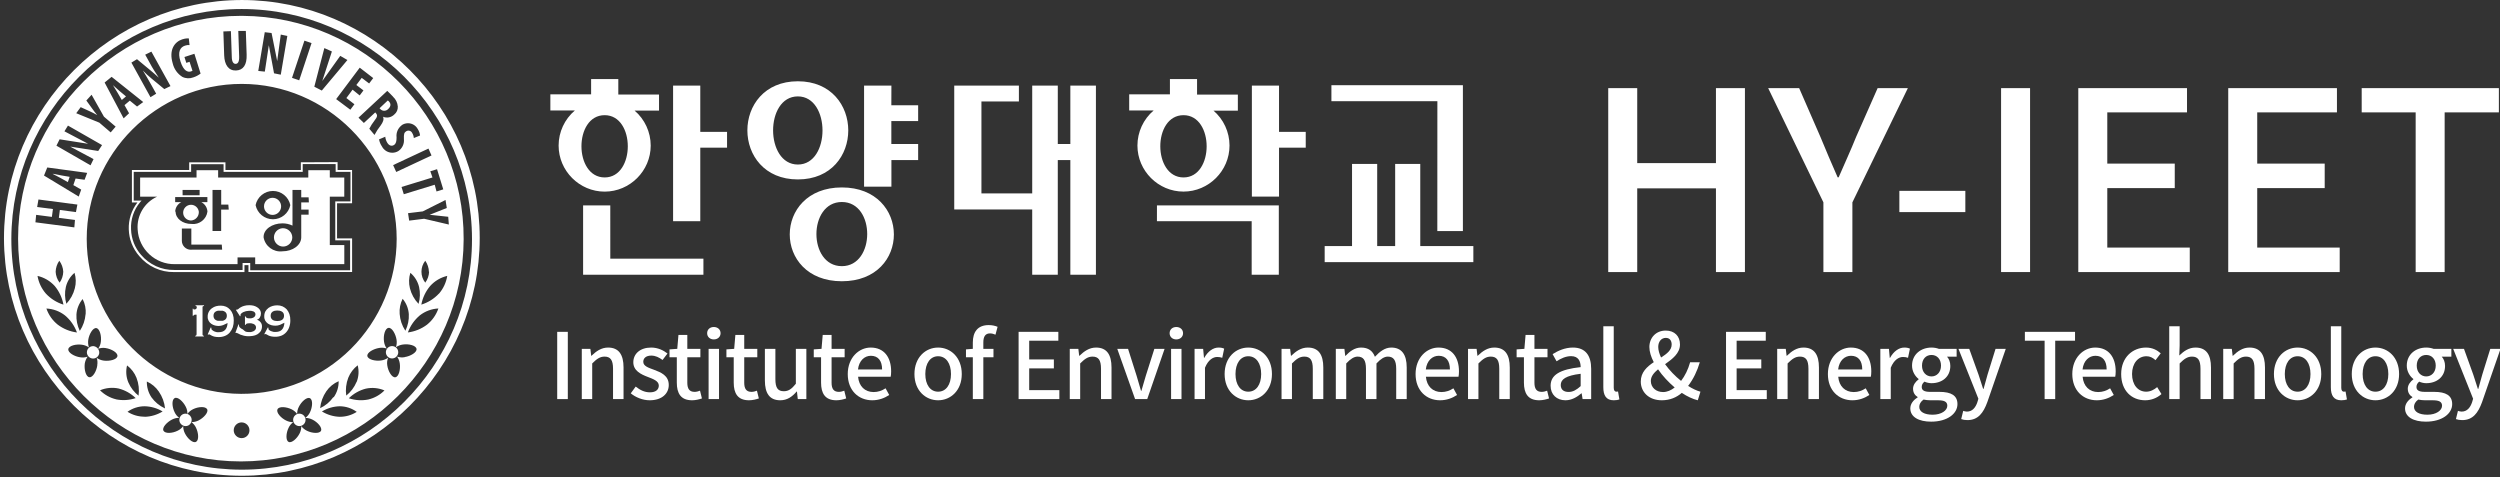 <?xml version="1.0" encoding="UTF-8" standalone="no"?>
<!DOCTYPE svg PUBLIC "-//W3C//DTD SVG 1.1//EN" "http://www.w3.org/Graphics/SVG/1.1/DTD/svg11.dtd">
<svg width="100%" height="100%" viewBox="0 0 220 42" version="1.1" xmlns="http://www.w3.org/2000/svg" xmlns:xlink="http://www.w3.org/1999/xlink" xml:space="preserve" xmlns:serif="http://www.serif.com/" style="fill-rule:evenodd;clip-rule:evenodd;">
    <rect x="0" y="0" width="220" height="42" fill="#333333" stroke="none"/>
    <g transform="matrix(1,0,0,1,-0.34,-1.7)">
        <g transform="matrix(0.67,0,0,0.67,12.388,14.163)">
            <rect x="55.204" y="24.984" width="1.392" height="8.832" style="fill:white;fill-rule:nonzero;"/>
            <path d="M58.432,33.816L59.8,33.816L59.8,29.136C60.388,28.548 60.808,28.236 61.42,28.236C62.2,28.236 62.536,28.692 62.536,29.832L62.536,33.816L63.916,33.816L63.916,29.664C63.916,27.984 63.292,27.048 61.888,27.048C60.988,27.048 60.316,27.54 59.704,28.128L59.668,28.128L59.56,27.216L58.432,27.216L58.432,33.816Z" style="fill:white;fill-rule:nonzero;"/>
            <path d="M67.348,33.972C68.98,33.972 69.856,33.072 69.856,31.968C69.856,30.72 68.836,30.312 67.912,29.964C67.192,29.7 66.508,29.484 66.508,28.92C66.508,28.464 66.844,28.104 67.564,28.104C68.116,28.104 68.584,28.344 69.04,28.68L69.688,27.828C69.148,27.408 68.428,27.048 67.54,27.048C66.088,27.048 65.2,27.876 65.2,28.98C65.2,30.096 66.208,30.564 67.084,30.9C67.804,31.176 68.548,31.44 68.548,32.04C68.548,32.544 68.176,32.928 67.384,32.928C66.676,32.928 66.1,32.64 65.512,32.172L64.864,33.06C65.5,33.588 66.436,33.972 67.348,33.972Z" style="fill:white;fill-rule:nonzero;"/>
            <path d="M72.916,33.972C73.396,33.972 73.84,33.852 74.212,33.732L73.96,32.712C73.768,32.796 73.48,32.868 73.252,32.868C72.568,32.868 72.292,32.46 72.292,31.668L72.292,28.32L74.008,28.32L74.008,27.216L72.292,27.216L72.292,25.392L71.128,25.392L70.972,27.216L69.952,27.288L69.952,28.32L70.912,28.32L70.912,31.656C70.912,33.048 71.428,33.972 72.916,33.972Z" style="fill:white;fill-rule:nonzero;"/>
            <path d="M75.088,33.816L76.456,33.816L76.456,27.216L75.088,27.216L75.088,33.816ZM75.772,25.98C76.276,25.98 76.66,25.644 76.66,25.164C76.66,24.672 76.276,24.348 75.772,24.348C75.268,24.348 74.896,24.672 74.896,25.164C74.896,25.644 75.268,25.98 75.772,25.98Z" style="fill:white;fill-rule:nonzero;"/>
            <path d="M80.392,33.972C80.872,33.972 81.316,33.852 81.688,33.732L81.436,32.712C81.244,32.796 80.956,32.868 80.728,32.868C80.044,32.868 79.768,32.46 79.768,31.668L79.768,28.32L81.484,28.32L81.484,27.216L79.768,27.216L79.768,25.392L78.604,25.392L78.448,27.216L77.428,27.288L77.428,28.32L78.388,28.32L78.388,31.656C78.388,33.048 78.904,33.972 80.392,33.972Z" style="fill:white;fill-rule:nonzero;"/>
            <path d="M84.496,33.972C85.408,33.972 86.056,33.516 86.656,32.82L86.692,32.82L86.8,33.816L87.928,33.816L87.928,27.216L86.548,27.216L86.548,31.8C85.996,32.496 85.576,32.784 84.964,32.784C84.184,32.784 83.86,32.34 83.86,31.2L83.86,27.216L82.48,27.216L82.48,31.368C82.48,33.048 83.092,33.972 84.496,33.972Z" style="fill:white;fill-rule:nonzero;"/>
            <path d="M91.864,33.972C92.344,33.972 92.788,33.852 93.16,33.732L92.908,32.712C92.716,32.796 92.428,32.868 92.2,32.868C91.516,32.868 91.24,32.46 91.24,31.668L91.24,28.32L92.956,28.32L92.956,27.216L91.24,27.216L91.24,25.392L90.076,25.392L89.92,27.216L88.9,27.288L88.9,28.32L89.86,28.32L89.86,31.656C89.86,33.048 90.376,33.972 91.864,33.972Z" style="fill:white;fill-rule:nonzero;"/>
            <path d="M96.58,33.972C97.444,33.972 98.2,33.684 98.812,33.276L98.332,32.4C97.852,32.712 97.348,32.892 96.76,32.892C95.62,32.892 94.828,32.136 94.72,30.876L99.004,30.876C99.04,30.72 99.064,30.444 99.064,30.18C99.064,28.308 98.128,27.048 96.376,27.048C94.828,27.048 93.364,28.38 93.364,30.528C93.364,32.7 94.792,33.972 96.58,33.972ZM94.708,29.928C94.84,28.764 95.572,28.128 96.4,28.128C97.36,28.128 97.876,28.788 97.876,29.928L94.708,29.928Z" style="fill:white;fill-rule:nonzero;"/>
            <path d="M105.232,33.972C106.864,33.972 108.34,32.712 108.34,30.528C108.34,28.32 106.864,27.048 105.232,27.048C103.6,27.048 102.124,28.32 102.124,30.528C102.124,32.712 103.6,33.972 105.232,33.972ZM105.232,32.844C104.2,32.844 103.552,31.92 103.552,30.528C103.552,29.124 104.2,28.188 105.232,28.188C106.276,28.188 106.924,29.124 106.924,30.528C106.924,31.92 106.276,32.844 105.232,32.844Z" style="fill:white;fill-rule:nonzero;"/>
            <path d="M113.044,24.324C112.744,24.192 112.324,24.096 111.88,24.096C110.404,24.096 109.792,25.032 109.792,26.388L109.792,27.216L108.892,27.288L108.892,28.32L109.792,28.32L109.792,33.816L111.172,33.816L111.172,28.32L112.504,28.32L112.504,27.216L111.172,27.216L111.172,26.376C111.172,25.572 111.46,25.188 112.048,25.188C112.276,25.188 112.528,25.248 112.768,25.356L113.044,24.324Z" style="fill:white;fill-rule:nonzero;"/>
            <path d="M115.804,33.816L121.156,33.816L121.156,32.64L117.196,32.64L117.196,29.784L120.436,29.784L120.436,28.608L117.196,28.608L117.196,26.148L121.024,26.148L121.024,24.984L115.804,24.984L115.804,33.816Z" style="fill:white;fill-rule:nonzero;"/>
            <path d="M122.524,33.816L123.892,33.816L123.892,29.136C124.48,28.548 124.9,28.236 125.512,28.236C126.292,28.236 126.628,28.692 126.628,29.832L126.628,33.816L128.008,33.816L128.008,29.664C128.008,27.984 127.384,27.048 125.98,27.048C125.08,27.048 124.408,27.54 123.796,28.128L123.76,28.128L123.652,27.216L122.524,27.216L122.524,33.816Z" style="fill:white;fill-rule:nonzero;"/>
            <path d="M131.104,33.816L132.7,33.816L134.98,27.216L133.636,27.216L132.508,30.768C132.328,31.416 132.124,32.088 131.932,32.736L131.884,32.736C131.692,32.088 131.488,31.416 131.308,30.768L130.18,27.216L128.764,27.216L131.104,33.816Z" style="fill:white;fill-rule:nonzero;"/>
            <path d="M135.832,33.816L137.2,33.816L137.2,27.216L135.832,27.216L135.832,33.816ZM136.516,25.98C137.02,25.98 137.404,25.644 137.404,25.164C137.404,24.672 137.02,24.348 136.516,24.348C136.012,24.348 135.64,24.672 135.64,25.164C135.64,25.644 136.012,25.98 136.516,25.98Z" style="fill:white;fill-rule:nonzero;"/>
            <path d="M138.916,33.816L140.284,33.816L140.284,29.7C140.704,28.656 141.352,28.284 141.892,28.284C142.156,28.284 142.324,28.32 142.552,28.392L142.804,27.192C142.6,27.096 142.384,27.048 142.06,27.048C141.352,27.048 140.656,27.552 140.188,28.404L140.152,28.404L140.044,27.216L138.916,27.216L138.916,33.816Z" style="fill:white;fill-rule:nonzero;"/>
            <path d="M145.972,33.972C147.604,33.972 149.08,32.712 149.08,30.528C149.08,28.32 147.604,27.048 145.972,27.048C144.34,27.048 142.864,28.32 142.864,30.528C142.864,32.712 144.34,33.972 145.972,33.972ZM145.972,32.844C144.94,32.844 144.292,31.92 144.292,30.528C144.292,29.124 144.94,28.188 145.972,28.188C147.016,28.188 147.664,29.124 147.664,30.528C147.664,31.92 147.016,32.844 145.972,32.844Z" style="fill:white;fill-rule:nonzero;"/>
            <path d="M150.34,33.816L151.708,33.816L151.708,29.136C152.296,28.548 152.716,28.236 153.328,28.236C154.108,28.236 154.444,28.692 154.444,29.832L154.444,33.816L155.824,33.816L155.824,29.664C155.824,27.984 155.2,27.048 153.796,27.048C152.896,27.048 152.224,27.54 151.612,28.128L151.576,28.128L151.468,27.216L150.34,27.216L150.34,33.816Z" style="fill:white;fill-rule:nonzero;"/>
            <path d="M157.468,33.816L158.836,33.816L158.836,29.136C159.388,28.536 159.88,28.236 160.324,28.236C161.08,28.236 161.428,28.692 161.428,29.832L161.428,33.816L162.808,33.816L162.808,29.136C163.36,28.536 163.84,28.236 164.296,28.236C165.04,28.236 165.4,28.692 165.4,29.832L165.4,33.816L166.78,33.816L166.78,29.664C166.78,27.984 166.132,27.048 164.752,27.048C163.924,27.048 163.252,27.564 162.604,28.26C162.316,27.504 161.764,27.048 160.78,27.048C159.964,27.048 159.304,27.54 158.74,28.14L158.704,28.14L158.596,27.216L157.468,27.216L157.468,33.816Z" style="fill:white;fill-rule:nonzero;"/>
            <path d="M171.16,33.972C172.024,33.972 172.78,33.684 173.392,33.276L172.912,32.4C172.432,32.712 171.928,32.892 171.34,32.892C170.2,32.892 169.408,32.136 169.3,30.876L173.584,30.876C173.62,30.72 173.644,30.444 173.644,30.18C173.644,28.308 172.708,27.048 170.956,27.048C169.408,27.048 167.944,28.38 167.944,30.528C167.944,32.7 169.372,33.972 171.16,33.972ZM169.288,29.928C169.42,28.764 170.152,28.128 170.98,28.128C171.94,28.128 172.456,28.788 172.456,29.928L169.288,29.928Z" style="fill:white;fill-rule:nonzero;"/>
            <path d="M174.832,33.816L176.2,33.816L176.2,29.136C176.788,28.548 177.208,28.236 177.82,28.236C178.6,28.236 178.936,28.692 178.936,29.832L178.936,33.816L180.316,33.816L180.316,29.664C180.316,27.984 179.692,27.048 178.288,27.048C177.388,27.048 176.716,27.54 176.104,28.128L176.068,28.128L175.96,27.216L174.832,27.216L174.832,33.816Z" style="fill:white;fill-rule:nonzero;"/>
            <path d="M184.18,33.972C184.66,33.972 185.104,33.852 185.476,33.732L185.224,32.712C185.032,32.796 184.744,32.868 184.516,32.868C183.832,32.868 183.556,32.46 183.556,31.668L183.556,28.32L185.272,28.32L185.272,27.216L183.556,27.216L183.556,25.392L182.392,25.392L182.236,27.216L181.216,27.288L181.216,28.32L182.176,28.32L182.176,31.656C182.176,33.048 182.692,33.972 184.18,33.972Z" style="fill:white;fill-rule:nonzero;"/>
            <path d="M187.624,33.972C188.416,33.972 189.124,33.576 189.724,33.06L189.76,33.06L189.88,33.816L191.008,33.816L191.008,29.844C191.008,28.092 190.252,27.048 188.608,27.048C187.552,27.048 186.628,27.48 185.944,27.912L186.46,28.848C187.024,28.488 187.672,28.176 188.368,28.176C189.34,28.176 189.616,28.848 189.628,29.616C186.88,29.916 185.68,30.648 185.68,32.064C185.68,33.228 186.484,33.972 187.624,33.972ZM188.044,32.88C187.456,32.88 187.012,32.616 187.012,31.968C187.012,31.224 187.672,30.732 189.628,30.492L189.628,32.112C189.088,32.604 188.62,32.88 188.044,32.88Z" style="fill:white;fill-rule:nonzero;"/>
            <path d="M193.972,33.972C194.308,33.972 194.548,33.924 194.716,33.864L194.536,32.82C194.416,32.844 194.368,32.844 194.308,32.844C194.14,32.844 193.972,32.712 193.972,32.34L193.972,24.252L192.604,24.252L192.604,32.268C192.604,33.336 192.976,33.972 193.972,33.972Z" style="fill:white;fill-rule:nonzero;"/>
            <path d="M198.844,31.428C198.844,30.828 199.252,30.36 199.792,29.904C200.38,30.768 201.16,31.596 201.976,32.292C201.508,32.664 200.98,32.892 200.452,32.892C199.54,32.892 198.844,32.304 198.844,31.428ZM199.816,26.964C199.816,26.268 200.224,25.776 200.812,25.776C201.352,25.776 201.58,26.172 201.58,26.652C201.58,27.384 200.956,27.864 200.188,28.356C199.96,27.876 199.816,27.396 199.816,26.964ZM205.36,32.844C204.892,32.724 204.328,32.46 203.74,32.088C204.436,31.176 204.94,30.12 205.276,28.98L204.004,28.98C203.74,29.928 203.332,30.756 202.816,31.428C202.036,30.804 201.28,30.024 200.716,29.232C201.688,28.536 202.672,27.804 202.672,26.64C202.672,25.56 201.964,24.816 200.8,24.816C199.504,24.816 198.652,25.776 198.652,26.976C198.652,27.588 198.868,28.272 199.228,28.968C198.328,29.568 197.524,30.3 197.524,31.512C197.524,32.904 198.592,33.972 200.284,33.972C201.352,33.972 202.216,33.6 202.912,33C203.632,33.48 204.364,33.816 205.012,33.972L205.36,32.844Z" style="fill:white;fill-rule:nonzero;"/>
            <path d="M208.72,33.816L214.072,33.816L214.072,32.64L210.112,32.64L210.112,29.784L213.352,29.784L213.352,28.608L210.112,28.608L210.112,26.148L213.94,26.148L213.94,24.984L208.72,24.984L208.72,33.816Z" style="fill:white;fill-rule:nonzero;"/>
            <path d="M215.44,33.816L216.808,33.816L216.808,29.136C217.396,28.548 217.816,28.236 218.428,28.236C219.208,28.236 219.544,28.692 219.544,29.832L219.544,33.816L220.924,33.816L220.924,29.664C220.924,27.984 220.3,27.048 218.896,27.048C217.996,27.048 217.324,27.54 216.712,28.128L216.676,28.128L216.568,27.216L215.44,27.216L215.44,33.816Z" style="fill:white;fill-rule:nonzero;"/>
            <path d="M225.316,33.972C226.18,33.972 226.936,33.684 227.548,33.276L227.068,32.4C226.588,32.712 226.084,32.892 225.496,32.892C224.356,32.892 223.564,32.136 223.456,30.876L227.74,30.876C227.776,30.72 227.8,30.444 227.8,30.18C227.8,28.308 226.864,27.048 225.112,27.048C223.564,27.048 222.1,28.38 222.1,30.528C222.1,32.7 223.528,33.972 225.316,33.972ZM223.444,29.928C223.576,28.764 224.308,28.128 225.136,28.128C226.096,28.128 226.612,28.788 226.612,29.928L223.444,29.928Z" style="fill:white;fill-rule:nonzero;"/>
            <path d="M228.988,33.816L230.356,33.816L230.356,29.7C230.776,28.656 231.424,28.284 231.964,28.284C232.228,28.284 232.396,28.32 232.624,28.392L232.876,27.192C232.672,27.096 232.456,27.048 232.132,27.048C231.424,27.048 230.728,27.552 230.26,28.404L230.224,28.404L230.116,27.216L228.988,27.216L228.988,33.816Z" style="fill:white;fill-rule:nonzero;"/>
            <path d="M235.66,36.78C237.772,36.78 239.116,35.748 239.116,34.476C239.116,33.348 238.3,32.868 236.74,32.868L235.528,32.868C234.688,32.868 234.424,32.616 234.424,32.22C234.424,31.908 234.568,31.716 234.784,31.524C235.072,31.656 235.408,31.728 235.708,31.728C237.088,31.728 238.18,30.9 238.18,29.46C238.18,28.956 238,28.512 237.748,28.248L239.008,28.248L239.008,27.216L236.668,27.216C236.416,27.12 236.08,27.048 235.708,27.048C234.34,27.048 233.152,27.924 233.152,29.424C233.152,30.204 233.572,30.828 234.016,31.176L234.016,31.224C233.656,31.488 233.284,31.932 233.284,32.448C233.284,32.988 233.548,33.336 233.884,33.54L233.884,33.6C233.272,33.972 232.924,34.488 232.924,35.04C232.924,36.192 234.076,36.78 235.66,36.78ZM235.708,30.84C235.024,30.84 234.46,30.3 234.46,29.424C234.46,28.524 235.012,28.02 235.708,28.02C236.404,28.02 236.956,28.536 236.956,29.424C236.956,30.3 236.392,30.84 235.708,30.84ZM235.864,35.868C234.772,35.868 234.1,35.484 234.1,34.836C234.1,34.5 234.268,34.164 234.664,33.876C234.94,33.936 235.24,33.972 235.552,33.972L236.548,33.972C237.352,33.972 237.784,34.14 237.784,34.692C237.784,35.304 237.016,35.868 235.864,35.868Z" style="fill:white;fill-rule:nonzero;"/>
            <path d="M245.464,27.216L244.12,27.216L243.064,30.612L242.548,32.472L242.488,32.472C242.284,31.86 242.08,31.2 241.888,30.612L240.664,27.216L239.248,27.216L241.864,33.768L241.732,34.224C241.492,34.932 241.072,35.46 240.352,35.46C240.184,35.46 239.992,35.4 239.872,35.364L239.608,36.444C239.836,36.528 240.1,36.576 240.436,36.576C241.828,36.576 242.524,35.628 243.04,34.212L245.464,27.216Z" style="fill:white;fill-rule:nonzero;"/>
            <path d="M250.564,33.816L251.956,33.816L251.956,26.148L254.56,26.148L254.56,24.984L247.972,24.984L247.972,26.148L250.564,26.148L250.564,33.816Z" style="fill:white;fill-rule:nonzero;"/>
            <path d="M257.416,33.972C258.28,33.972 259.036,33.684 259.648,33.276L259.168,32.4C258.688,32.712 258.184,32.892 257.596,32.892C256.456,32.892 255.664,32.136 255.556,30.876L259.84,30.876C259.876,30.72 259.9,30.444 259.9,30.18C259.9,28.308 258.964,27.048 257.212,27.048C255.664,27.048 254.2,28.38 254.2,30.528C254.2,32.7 255.628,33.972 257.416,33.972ZM255.544,29.928C255.676,28.764 256.408,28.128 257.236,28.128C258.196,28.128 258.712,28.788 258.712,29.928L255.544,29.928Z" style="fill:white;fill-rule:nonzero;"/>
            <path d="M263.776,33.972C264.532,33.972 265.312,33.696 265.912,33.156L265.348,32.244C264.952,32.58 264.46,32.844 263.908,32.844C262.804,32.844 262.048,31.92 262.048,30.528C262.048,29.124 262.84,28.188 263.944,28.188C264.4,28.188 264.772,28.38 265.132,28.704L265.816,27.804C265.336,27.384 264.724,27.048 263.884,27.048C262.144,27.048 260.62,28.32 260.62,30.528C260.62,32.712 261.988,33.972 263.776,33.972Z" style="fill:white;fill-rule:nonzero;"/>
            <path d="M266.932,33.816L268.3,33.816L268.3,29.136C268.888,28.548 269.308,28.236 269.92,28.236C270.7,28.236 271.036,28.692 271.036,29.832L271.036,33.816L272.416,33.816L272.416,29.664C272.416,27.984 271.792,27.048 270.388,27.048C269.488,27.048 268.828,27.54 268.252,28.092L268.3,26.784L268.3,24.252L266.932,24.252L266.932,33.816Z" style="fill:white;fill-rule:nonzero;"/>
            <path d="M274.024,33.816L275.392,33.816L275.392,29.136C275.98,28.548 276.4,28.236 277.012,28.236C277.792,28.236 278.128,28.692 278.128,29.832L278.128,33.816L279.508,33.816L279.508,29.664C279.508,27.984 278.884,27.048 277.48,27.048C276.58,27.048 275.908,27.54 275.296,28.128L275.26,28.128L275.152,27.216L274.024,27.216L274.024,33.816Z" style="fill:white;fill-rule:nonzero;"/>
            <path d="M283.792,33.972C285.424,33.972 286.9,32.712 286.9,30.528C286.9,28.32 285.424,27.048 283.792,27.048C282.16,27.048 280.684,28.32 280.684,30.528C280.684,32.712 282.16,33.972 283.792,33.972ZM283.792,32.844C282.76,32.844 282.112,31.92 282.112,30.528C282.112,29.124 282.76,28.188 283.792,28.188C284.836,28.188 285.484,29.124 285.484,30.528C285.484,31.92 284.836,32.844 283.792,32.844Z" style="fill:white;fill-rule:nonzero;"/>
            <path d="M289.528,33.972C289.864,33.972 290.104,33.924 290.272,33.864L290.092,32.82C289.972,32.844 289.924,32.844 289.864,32.844C289.696,32.844 289.528,32.712 289.528,32.34L289.528,24.252L288.16,24.252L288.16,32.268C288.16,33.336 288.532,33.972 289.528,33.972Z" style="fill:white;fill-rule:nonzero;"/>
            <path d="M294.016,33.972C295.648,33.972 297.124,32.712 297.124,30.528C297.124,28.32 295.648,27.048 294.016,27.048C292.384,27.048 290.908,28.32 290.908,30.528C290.908,32.712 292.384,33.972 294.016,33.972ZM294.016,32.844C292.984,32.844 292.336,31.92 292.336,30.528C292.336,29.124 292.984,28.188 294.016,28.188C295.06,28.188 295.708,29.124 295.708,30.528C295.708,31.92 295.06,32.844 294.016,32.844Z" style="fill:white;fill-rule:nonzero;"/>
            <path d="M300.64,36.78C302.752,36.78 304.096,35.748 304.096,34.476C304.096,33.348 303.28,32.868 301.72,32.868L300.508,32.868C299.668,32.868 299.404,32.616 299.404,32.22C299.404,31.908 299.548,31.716 299.764,31.524C300.052,31.656 300.388,31.728 300.688,31.728C302.068,31.728 303.16,30.9 303.16,29.46C303.16,28.956 302.98,28.512 302.728,28.248L303.988,28.248L303.988,27.216L301.648,27.216C301.396,27.12 301.06,27.048 300.688,27.048C299.32,27.048 298.132,27.924 298.132,29.424C298.132,30.204 298.552,30.828 298.996,31.176L298.996,31.224C298.636,31.488 298.264,31.932 298.264,32.448C298.264,32.988 298.528,33.336 298.864,33.54L298.864,33.6C298.252,33.972 297.904,34.488 297.904,35.04C297.904,36.192 299.056,36.78 300.64,36.78ZM300.688,30.84C300.004,30.84 299.44,30.3 299.44,29.424C299.44,28.524 299.992,28.02 300.688,28.02C301.384,28.02 301.936,28.536 301.936,29.424C301.936,30.3 301.372,30.84 300.688,30.84ZM300.844,35.868C299.752,35.868 299.08,35.484 299.08,34.836C299.08,34.5 299.248,34.164 299.644,33.876C299.92,33.936 300.22,33.972 300.532,33.972L301.528,33.972C302.332,33.972 302.764,34.14 302.764,34.692C302.764,35.304 301.996,35.868 300.844,35.868Z" style="fill:white;fill-rule:nonzero;"/>
            <path d="M310.444,27.216L309.1,27.216L308.044,30.612L307.528,32.472L307.468,32.472C307.264,31.86 307.06,31.2 306.868,30.612L305.644,27.216L304.228,27.216L306.844,33.768L306.712,34.224C306.472,34.932 306.052,35.46 305.332,35.46C305.164,35.46 304.972,35.4 304.852,35.364L304.588,36.444C304.816,36.528 305.08,36.576 305.416,36.576C306.808,36.576 307.504,35.628 308.02,34.212L310.444,27.216Z" style="fill:white;fill-rule:nonzero;"/>
        </g>
        <g transform="matrix(1.234,0,0,1.234,-27.635,2.48)">
            <path d="M137.358,18.77L139.425,18.77L139.425,12.8L145.039,12.8L145.039,18.77L147.106,18.77L147.106,5.653L145.039,5.653L145.039,11L139.425,11L139.425,5.653L137.358,5.653L137.358,18.77Z" style="fill:white;fill-rule:nonzero;"/>
            <path d="M152.702,18.77L154.769,18.77L154.769,13.798L158.725,5.653L156.569,5.653L155.036,9.128C154.644,10.109 154.217,11.017 153.789,12.015L153.718,12.015C153.272,11.017 152.898,10.109 152.488,9.128L150.973,5.653L148.763,5.653L152.702,13.798L152.702,18.77Z" style="fill:white;fill-rule:nonzero;"/>
            <rect x="158.119" y="12.978" width="4.705" height="1.515" style="fill:white;fill-rule:nonzero;"/>
            <rect x="165.373" y="5.653" width="2.067" height="13.116" style="fill:white;fill-rule:nonzero;"/>
            <path d="M170.879,18.77L178.828,18.77L178.828,17.023L172.947,17.023L172.947,12.782L177.758,12.782L177.758,11.035L172.947,11.035L172.947,7.382L178.632,7.382L178.632,5.653L170.879,5.653L170.879,18.77Z" style="fill:white;fill-rule:nonzero;"/>
            <path d="M181.572,18.77L189.52,18.77L189.52,17.023L183.639,17.023L183.639,12.782L188.451,12.782L188.451,11.035L183.639,11.035L183.639,7.382L189.324,7.382L189.324,5.653L181.572,5.653L181.572,18.77Z" style="fill:white;fill-rule:nonzero;"/>
            <path d="M194.938,18.77L197.005,18.77L197.005,7.382L200.872,7.382L200.872,5.653L191.089,5.653L191.089,7.382L194.938,7.382L194.938,18.77Z" style="fill:white;fill-rule:nonzero;"/>
        </g>
        <g transform="matrix(1,0,0,1,-56.675,-19.623)">
            <path d="M118.64,28.856L116.247,28.856L116.247,40.791L118.64,40.791L118.64,34.316L120.995,34.316L120.995,32.927L118.64,32.927L118.64,28.856ZM110.72,39.396L108.328,39.396L108.328,45.5L118.916,45.5L118.916,44.087L110.721,44.087L110.72,39.396ZM183.499,41.655L185.75,41.655L185.75,28.82L174.179,28.82L174.179,30.23L183.504,30.23L183.499,41.655ZM127.227,28.475C121.303,28.475 121.303,37.113 127.227,37.113C133.15,37.113 133.133,28.475 127.227,28.475M127.227,29.806C130.119,29.806 130.119,35.802 127.227,35.802C124.334,35.802 124.308,29.806 127.227,29.806M112.846,31.054L115.009,31.054L115.009,29.64L111.426,29.64L111.426,28.283L109.033,28.283L109.033,29.627L105.447,29.627L105.447,31.042L107.606,31.042C106.698,31.812 106.173,32.944 106.173,34.134C106.173,36.357 108.002,38.186 110.225,38.186C112.448,38.186 114.277,36.357 114.277,34.134C114.277,32.944 113.752,31.812 112.844,31.042M110.226,31.458C112.94,31.458 112.94,36.938 110.226,36.938C107.512,36.938 107.492,31.458 110.226,31.458M158.825,40.791L167.162,40.791L167.162,45.501L169.551,45.501L169.551,39.397L158.827,39.397L158.825,40.791ZM169.569,28.856L167.18,28.856L167.18,38.626L169.569,38.626L169.569,34.316L171.92,34.316L171.92,32.927L169.569,32.927L169.569,28.856ZM163.783,31.062L165.946,31.062L165.946,29.647L162.356,29.647L162.356,28.283L159.968,28.283L159.968,29.627L156.384,29.627L156.384,31.042L158.539,31.042C157.632,31.812 157.109,32.943 157.109,34.132C157.109,36.354 158.938,38.183 161.161,38.183C163.383,38.183 165.212,36.354 165.212,34.132C165.212,32.943 164.689,31.812 163.783,31.042M161.165,31.458C163.878,31.458 163.878,36.938 161.165,36.938C158.451,36.938 158.43,31.458 161.165,31.458M131.099,37.817C124.996,37.817 124.972,46.073 131.099,46.073C137.226,46.073 137.18,37.817 131.099,37.817M131.099,44.745C128.114,44.745 128.114,39.099 131.099,39.099C134.083,39.099 134.063,44.745 131.099,44.745M181.998,42.977L181.998,35.748L179.789,35.748L179.789,42.976L178.208,42.976L178.208,35.748L175.994,35.748L175.994,42.976L173.586,42.976L173.586,44.392L186.67,44.392L186.67,42.975L181.998,42.977ZM135.459,28.856L133.053,28.856L133.053,37.751L135.459,37.751L135.459,35.411L137.812,35.411L137.812,33.995L135.453,33.995L135.453,31.978L137.812,31.978L137.812,30.584L135.453,30.584L135.459,28.856ZM151.206,33.995L150.101,33.995L150.101,28.856L147.85,28.856L147.85,38.344L143.381,38.344L143.381,30.252L146.678,30.252L146.678,28.856L140.988,28.856L140.988,39.755L147.849,39.755L147.849,45.501L150.1,45.501L150.1,35.411L151.205,35.411L151.205,45.501L153.456,45.501L153.456,28.856L151.205,28.856L151.206,33.995Z" style="fill:white;fill-rule:nonzero;"/>
        </g>
        <g transform="matrix(1,0,0,1,0.587,1.976)">
            <g transform="matrix(1,0,0,1,-18.144,-11.889)">
                <path d="M18.492,32.612C18.528,43.936 27.855,53.234 39.18,53.234C50.529,53.234 59.867,43.895 59.867,32.547C59.867,21.198 50.529,11.859 39.18,11.859C27.825,11.877 18.492,21.225 18.492,32.579C18.492,32.59 18.492,32.601 18.492,32.612M18.65,32.612C18.685,21.383 27.935,12.162 39.164,12.162C50.418,12.162 59.678,21.422 59.678,32.676C59.678,43.93 50.418,53.19 39.164,53.19C39.164,53.19 39.163,53.19 39.163,53.19C27.905,53.172 18.65,43.903 18.65,32.644C18.65,32.634 18.65,32.623 18.65,32.612" style="fill:white;fill-rule:nonzero;stroke:white;stroke-width:0.49px;"/>
            </g>
            <g transform="matrix(1,0,0,1,-26.814,-23.182)">
                <path d="M53.041,37.188L53.041,37.865L46.407,37.865L46.407,37.193L43.215,37.193L43.215,37.865L38.175,37.865L38.175,40.721L38.663,40.721C38.138,41.397 37.867,42.237 37.899,43.093C37.924,43.958 38.25,44.789 38.82,45.44C39.578,46.35 40.709,46.869 41.893,46.849L48.08,46.849L48.08,46.237L48.432,46.237L48.432,46.842L57.552,46.842L57.552,43.887L56.227,43.887L56.227,40.792L57.549,40.792L57.549,37.865L56.275,37.865L56.275,37.173L53.041,37.188ZM56.104,37.345L56.104,38.028L57.409,38.028L57.409,40.629L56.07,40.629L56.07,44.055L57.376,44.055L57.376,46.688L48.586,46.688L48.586,46.052L47.914,46.052L47.914,46.664L41.909,46.664C40.785,46.682 39.71,46.195 38.983,45.336C38.437,44.714 38.125,43.92 38.1,43.093C38.054,42.22 38.341,41.362 38.902,40.693L39.027,40.557L38.335,40.557L38.335,38.028L43.386,38.028L43.386,37.355L46.242,37.355L46.242,38.032L53.206,38.032L53.206,37.345L56.11,37.345" style="fill:white;fill-rule:nonzero;"/>
            </g>
            <g transform="matrix(1,0,0,1,-27.451,-23.762)">
                <path d="M51.934,41.535C51.88,41.167 51.561,40.892 51.189,40.892C50.776,40.892 50.436,41.232 50.436,41.645C50.436,42.058 50.776,42.398 51.189,42.398C51.334,42.398 51.475,42.356 51.597,42.278C51.845,42.118 51.977,41.826 51.934,41.535M44.699,42.109C44.655,41.766 44.359,41.506 44.013,41.506C43.634,41.506 43.321,41.818 43.321,42.198C43.321,42.577 43.634,42.889 44.013,42.889C44.014,42.889 44.015,42.889 44.016,42.889C44.399,42.868 44.701,42.547 44.701,42.164C44.701,42.146 44.701,42.127 44.699,42.109M52.037,43.572C51.627,43.614 51.311,43.963 51.311,44.375C51.311,44.818 51.676,45.183 52.119,45.183C52.562,45.183 52.926,44.818 52.926,44.375C52.926,44.375 52.926,44.375 52.926,44.375C52.919,43.931 52.552,43.569 52.108,43.569C52.084,43.569 52.061,43.57 52.037,43.572M57.5,40.792L57.5,39.112L56.226,39.112L56.226,38.462L54.334,38.462L54.334,39.112L46.4,39.112L46.4,38.462L44.499,38.462L44.499,39.112L39.535,39.112L39.535,40.792L41.031,40.792C39.913,41.299 39.226,42.456 39.317,43.68C39.409,45.41 40.88,46.772 42.612,46.731L48.108,46.731L48.108,46.138L49.661,46.138L49.661,46.731L57.503,46.731L57.503,45.051L56.226,45.051L56.226,40.791L57.5,40.792ZM43.269,40.199L44.77,40.199L44.77,40.671L43.273,40.671L43.269,40.199ZM42.619,42.107C42.636,41.752 42.843,41.432 43.16,41.272L42.619,41.272L42.619,40.827L45.453,40.827L45.453,41.272L44.918,41.272C45.234,41.433 45.44,41.752 45.459,42.107C45.368,42.788 44.738,43.276 44.056,43.194C43.259,43.194 42.657,42.712 42.657,42.107M46.753,45.459L44.084,45.459C44.055,45.462 44.026,45.464 43.996,45.464C43.563,45.464 43.206,45.107 43.206,44.673C43.206,44.659 43.206,44.644 43.207,44.63L43.207,43.6L44.042,43.6L44.042,45.009L46.719,45.009L46.753,45.459ZM47.333,41.931L46.666,41.931L46.666,43.816L45.906,43.816L45.906,40.201L46.67,40.201L46.67,41.491L47.298,41.491L47.333,41.931ZM49.696,41.536C49.845,40.813 50.486,40.29 51.224,40.29C51.962,40.29 52.603,40.813 52.752,41.536C52.603,42.258 51.962,42.781 51.224,42.781C50.486,42.781 49.845,42.258 49.696,41.536M54.384,41.297L53.713,41.297L53.713,41.932L54.363,41.932L54.363,42.377L53.713,42.377L53.713,44.372C53.713,45.049 52.976,45.602 52.055,45.602C51.268,45.698 50.535,45.153 50.4,44.372C50.374,43.68 51.138,43.141 52.054,43.141C52.361,43.139 52.665,43.206 52.943,43.339L52.943,40.201L53.713,40.201L53.713,40.852L54.363,40.852L54.384,41.297Z" style="fill:white;fill-rule:nonzero;"/>
            </g>
            <g transform="matrix(1,0,0,1,-19.077,-12.834)">
                <path d="M40.174,13.954C40.125,13.954 40.076,13.953 40.027,13.953C29.272,13.953 20.422,22.803 20.422,33.558C20.422,44.313 29.272,53.163 40.027,53.163C50.758,53.163 59.598,44.351 59.631,33.62C59.686,22.89 50.904,14.014 40.174,13.954M58.148,30.859L56.64,31.459L58.274,31.634L58.328,32.317L56.154,31.809L54.836,31.973L54.737,31.318L56.038,31.16L58.036,30.155L58.148,30.859ZM56.591,36.476C56.576,36.821 56.458,37.154 56.253,37.432C55.807,36.869 55.807,36.067 56.253,35.503C56.452,35.789 56.564,36.127 56.574,36.476M55.654,39.289C55.29,38.908 55.032,38.439 54.903,37.928C54.791,37.479 54.804,37.007 54.941,36.565C55.323,36.888 55.592,37.325 55.709,37.811C55.819,38.298 55.804,38.806 55.666,39.286M54.495,41.652C54.207,41.213 54.036,40.707 54,40.183C53.964,39.723 54.055,39.262 54.261,38.85C54.582,39.232 54.773,39.707 54.806,40.204C54.831,40.704 54.729,41.202 54.509,41.652M57.837,29.222L57.244,29.408L57.086,28.815L54.363,29.651L54.165,29.012L56.888,28.176L56.697,27.629L57.29,27.449L57.837,29.222ZM56.802,26.239L53.698,27.692L53.425,27.086L56.534,25.632L56.802,26.239ZM40.048,47.217C32.586,47.189 26.461,41.041 26.461,33.579C26.461,26.098 32.617,19.942 40.099,19.942C47.58,19.942 53.737,26.098 53.737,33.579C53.737,37.215 52.283,40.704 49.701,43.264C47.135,45.808 43.661,47.23 40.048,47.217M50.204,46.173C50.008,46.642 49.697,47.054 49.299,47.37C49.224,46.839 49.286,46.297 49.479,45.797C49.653,45.365 49.939,44.987 50.307,44.704C50.434,45.196 50.399,45.715 50.209,46.186M48.161,47.508C47.866,47.927 47.466,48.261 47.001,48.476C47.054,47.944 47.241,47.434 47.545,46.994C47.815,46.599 48.193,46.291 48.632,46.104C48.64,46.612 48.486,47.11 48.192,47.524M33.315,48.481C32.855,48.265 32.458,47.936 32.16,47.524C31.884,47.113 31.742,46.626 31.752,46.131C32.181,46.323 32.547,46.631 32.809,47.02C33.114,47.46 33.301,47.97 33.353,48.503M31.061,47.41C30.647,47.093 30.323,46.676 30.119,46.197C29.927,45.727 29.889,45.208 30.01,44.715C30.383,44.995 30.671,45.374 30.843,45.808C31.036,46.308 31.098,46.85 31.023,47.381M54.177,23.575C54.341,23.463 54.534,23.402 54.733,23.402C55.1,23.402 55.437,23.609 55.604,23.936C55.71,24.101 55.776,24.288 55.795,24.483L55.246,24.706C55.236,24.553 55.19,24.405 55.109,24.274C55.053,24.139 54.92,24.051 54.773,24.051C54.699,24.051 54.626,24.073 54.565,24.116C54.396,24.226 54.358,24.367 54.374,24.799C54.418,25.214 54.227,25.621 53.88,25.853C53.72,25.948 53.538,25.999 53.353,25.999C52.967,25.999 52.612,25.782 52.437,25.438C52.309,25.253 52.224,25.042 52.187,24.821L52.732,24.591C52.752,24.786 52.818,24.973 52.922,25.138C53.091,25.4 53.318,25.434 53.499,25.318C53.681,25.201 53.728,24.99 53.728,24.646C53.677,24.237 53.85,23.832 54.179,23.585M53.417,21.072C53.661,21.294 53.811,21.601 53.836,21.93C53.854,22.201 53.738,22.465 53.526,22.635C53.268,22.895 52.876,22.973 52.538,22.832C52.637,23.067 52.538,23.302 52.331,23.597C52.122,23.857 51.94,24.137 51.787,24.433L51.329,23.887C51.454,23.638 51.604,23.402 51.776,23.182C52.049,22.849 52.064,22.688 51.912,22.521L51.852,22.45L50.85,23.379L50.377,22.914L52.909,20.555C53.062,20.703 53.252,20.883 53.421,21.069M51.674,19.429L51.314,19.904L50.661,19.41L50.188,20.038L50.814,20.514L50.482,20.957L49.856,20.449L49.311,21.186L50.019,21.732L49.659,22.214L48.412,21.28L50.487,18.513L51.674,19.429ZM47.372,16.79L48.036,17.087L47.191,19.686L48.772,17.473L49.403,17.839L47.149,20.527L46.49,20.188L47.372,16.79ZM45.619,16.135L46.246,16.348L45.159,19.626L44.527,19.408L45.619,16.135ZM42.129,15.392L42.728,15.463L43.222,17.934L43.538,15.6L44.115,15.721L43.538,19.13L42.945,19.01L42.488,16.539L42.134,18.861L41.557,18.801L42.129,15.392ZM39.15,15.299L39.226,17.533C39.226,18.036 39.395,18.184 39.569,18.178C39.743,18.172 39.896,18.03 39.875,17.511L39.799,15.281L40.463,15.281L40.534,17.368C40.566,18.248 40.245,18.74 39.592,18.762C38.939,18.783 38.585,18.259 38.557,17.423L38.486,15.325L39.15,15.299ZM34.901,16.014C35.076,15.953 35.261,15.927 35.445,15.938L35.511,16.523C35.377,16.51 35.242,16.527 35.115,16.573C34.685,16.709 34.44,17.119 34.712,17.966C34.984,18.813 35.354,18.934 35.643,18.841C35.687,18.828 35.729,18.809 35.768,18.786L35.513,17.996L35.224,18.089L35.061,17.575L35.937,17.29L36.482,19.033C36.289,19.179 36.074,19.292 35.845,19.366C35.53,19.488 35.178,19.473 34.875,19.323C34.45,19.056 34.147,18.632 34.031,18.143C33.671,16.946 34.189,16.242 34.875,16.017M30.885,17.767L32.006,18.696C32.219,18.876 32.578,19.178 32.807,19.396C32.609,19.09 32.262,18.588 31.979,18.041L31.608,17.369L32.153,17.101L33.833,20.134L33.288,20.396L32.201,19.5C31.92,19.27 31.653,19.024 31.4,18.763C31.58,19.052 31.858,19.506 32.191,20.113L32.573,20.804L32.072,21.111L30.392,18.067L30.885,17.767ZM28.652,19.319L31.435,21.538L30.891,21.933L30.253,21.414L29.785,21.809L30.188,22.525L29.709,22.973L28.037,19.82L28.652,19.319ZM25.93,21.987L26.72,22.348C26.927,22.441 27.161,22.561 27.384,22.687C27.221,22.495 27.068,22.292 26.922,22.086L26.428,21.403L26.89,20.895L27.977,22.824L29.007,23.701L28.571,24.209L27.569,23.351L25.538,22.521L25.93,21.987ZM24.076,24.816L26.586,25.211L24.501,24.113L24.811,23.61L27.811,25.326L27.473,25.844L25.054,25.466L25.021,25.466L27.063,26.559L26.796,27.105L23.796,25.379L24.076,24.816ZM22.989,27.296L26.501,27.771L26.273,28.378L25.482,28.268L25.284,28.848L25.976,29.243L25.759,29.855L22.703,28.007L22.989,27.296ZM26.36,40.207C26.319,40.732 26.145,41.238 25.854,41.677C25.635,41.227 25.533,40.729 25.557,40.229C25.59,39.731 25.781,39.257 26.102,38.874C26.312,39.285 26.404,39.747 26.368,40.207M22.011,31.465L23.395,31.645L23.488,30.954L22.099,30.774L22.214,30.113L25.639,30.56L25.514,31.221L24.097,31.036L24.01,31.727L25.427,31.913L25.372,32.568L21.947,32.121L22.011,31.465ZM25.415,37.929C25.287,38.44 25.03,38.908 24.669,39.29C24.53,38.81 24.515,38.302 24.625,37.815C24.74,37.328 25.007,36.89 25.388,36.565C25.523,37.007 25.533,37.478 25.416,37.926M24.397,36.466C24.388,36.813 24.276,37.15 24.076,37.433C23.866,37.157 23.745,36.823 23.727,36.477C23.737,36.128 23.848,35.79 24.048,35.504C24.257,35.783 24.378,36.118 24.397,36.466M22.132,36.837C22.715,36.973 23.244,37.283 23.646,37.727C24.039,38.198 24.303,38.763 24.414,39.366C23.822,39.183 23.289,38.847 22.867,38.394C22.484,37.954 22.229,37.417 22.132,36.842M22.916,39.708C23.51,39.737 24.081,39.949 24.55,40.315C25.026,40.715 25.389,41.233 25.602,41.817C24.987,41.737 24.403,41.499 23.908,41.125C23.448,40.756 23.102,40.263 22.912,39.705M27.393,44.71C27.322,45.224 26.99,45.803 26.686,45.753C26.381,45.704 26.223,45.062 26.29,44.552C26.325,44.333 26.411,44.125 26.54,43.945C26.331,44.017 26.106,44.036 25.887,43.999C25.37,43.928 24.8,43.589 24.842,43.284C24.883,42.978 25.527,42.819 26.045,42.895C26.265,42.925 26.474,43.007 26.655,43.135C26.586,42.922 26.565,42.696 26.595,42.474C26.671,41.96 27.009,41.381 27.308,41.431C27.608,41.48 27.777,42.123 27.704,42.638C27.679,42.86 27.596,43.071 27.464,43.25C27.673,43.173 27.898,43.15 28.118,43.186C28.629,43.262 29.205,43.59 29.163,43.896C29.122,44.203 28.471,44.361 27.959,44.292C27.738,44.263 27.526,44.18 27.344,44.052C27.411,44.262 27.425,44.485 27.387,44.702M29.059,47.701C28.519,47.573 28.025,47.297 27.632,46.904C28.148,46.686 28.718,46.631 29.266,46.746C29.833,46.891 30.351,47.183 30.769,47.592C30.215,47.778 29.622,47.816 29.048,47.702M31.548,49.227C31.018,49.228 30.498,49.078 30.051,48.795C30.49,48.48 31.018,48.31 31.559,48.309C32.117,48.32 32.662,48.478 33.14,48.767C32.665,49.059 32.122,49.221 31.566,49.237M36.303,49.559C36.107,49.656 35.891,49.707 35.672,49.706C35.849,49.832 35.99,50.002 36.08,50.2C36.303,50.659 36.353,51.293 36.08,51.441C35.807,51.588 35.323,51.144 35.099,50.687C35,50.49 34.95,50.273 34.952,50.053C34.826,50.23 34.655,50.372 34.458,50.463C34.001,50.693 33.371,50.736 33.217,50.463C33.063,50.19 33.522,49.703 33.974,49.475C34.169,49.375 34.386,49.324 34.605,49.328C34.428,49.202 34.287,49.032 34.197,48.834C33.969,48.375 33.924,47.741 34.197,47.593C34.47,47.446 34.948,47.89 35.178,48.353C35.279,48.547 35.328,48.764 35.319,48.982C35.45,48.806 35.622,48.663 35.82,48.567C36.277,48.342 36.907,48.299 37.056,48.567C37.205,48.835 36.76,49.327 36.305,49.555M40.09,51.113C39.711,51.113 39.398,50.8 39.398,50.421C39.398,50.041 39.711,49.729 40.09,49.729C40.47,49.729 40.782,50.041 40.782,50.421C40.782,50.424 40.782,50.427 40.782,50.431C40.782,50.805 40.474,51.113 40.1,51.113C40.097,51.113 40.093,51.113 40.09,51.113M47.077,50.468C46.946,50.736 46.298,50.693 45.847,50.468C45.648,50.374 45.474,50.233 45.341,50.058C45.348,50.278 45.299,50.496 45.199,50.692C44.976,51.145 44.492,51.581 44.225,51.446C43.958,51.31 43.997,50.664 44.225,50.205C44.316,50.008 44.457,49.838 44.633,49.711C44.415,49.712 44.201,49.661 44.006,49.564C43.544,49.34 43.117,48.853 43.249,48.576C43.382,48.298 44.028,48.351 44.486,48.576C44.682,48.671 44.852,48.814 44.98,48.991C44.976,48.772 45.027,48.556 45.127,48.362C45.355,47.898 45.835,47.466 46.107,47.602C46.38,47.739 46.331,48.384 46.107,48.843C46.014,49.04 45.871,49.21 45.693,49.337C45.913,49.333 46.13,49.384 46.325,49.484C46.782,49.708 47.214,50.194 47.076,50.472M48.742,49.237C48.183,49.222 47.637,49.06 47.161,48.767C47.638,48.478 48.184,48.319 48.742,48.309C49.275,48.316 49.794,48.488 50.224,48.803C49.782,49.085 49.267,49.235 48.742,49.235M51.242,47.714C50.671,47.828 50.079,47.79 49.527,47.604C49.944,47.194 50.463,46.901 51.03,46.757C51.578,46.64 52.148,46.696 52.663,46.915C52.274,47.309 51.781,47.586 51.242,47.713M54.433,43.992C54.212,44.029 53.986,44.011 53.774,43.938C53.902,44.122 53.984,44.334 54.013,44.556C54.084,45.069 53.926,45.714 53.618,45.757C53.31,45.801 52.981,45.211 52.91,44.714C52.872,44.487 52.896,44.255 52.982,44.042C52.797,44.17 52.584,44.252 52.361,44.282C51.849,44.353 51.207,44.195 51.157,43.887C51.108,43.578 51.702,43.253 52.203,43.176C52.424,43.136 52.651,43.155 52.862,43.23C52.734,43.049 52.652,42.839 52.623,42.619C52.547,42.072 52.71,41.454 53.018,41.411C53.326,41.368 53.65,41.958 53.726,42.455C53.762,42.676 53.744,42.903 53.671,43.116C53.854,42.987 54.065,42.904 54.287,42.876C54.799,42.799 55.441,42.958 55.485,43.264C55.528,43.57 54.94,43.908 54.445,43.979M56.417,41.121C55.922,41.496 55.338,41.734 54.723,41.813C54.936,41.229 55.298,40.711 55.774,40.311C56.243,39.945 56.814,39.733 57.408,39.704C57.217,40.262 56.872,40.755 56.412,41.124M57.457,38.393C57.034,38.847 56.499,39.183 55.906,39.365C56.02,38.761 56.288,38.196 56.684,37.726C57.083,37.283 57.607,36.972 58.188,36.836C58.094,37.419 57.839,37.964 57.452,38.41M34.907,49.016C34.726,49.111 34.612,49.3 34.612,49.504C34.612,49.806 34.86,50.055 35.162,50.055C35.241,50.055 35.319,50.038 35.391,50.005C35.661,49.871 35.774,49.538 35.641,49.267C35.551,49.079 35.36,48.958 35.151,48.958C35.066,48.958 34.982,48.978 34.906,49.016M27.56,43.66C27.6,43.356 27.389,43.072 27.087,43.021C27.065,43.018 27.044,43.017 27.022,43.017C26.723,43.017 26.476,43.264 26.476,43.564C26.476,43.863 26.723,44.11 27.022,44.11C27.286,44.11 27.514,43.92 27.56,43.66M23.473,27.868C23.679,27.978 24.017,28.136 24.176,28.234L24.802,28.584L24.96,28.119L24.253,27.999C24.04,27.966 23.708,27.895 23.485,27.851M45.417,49.016C45.341,48.979 45.257,48.959 45.173,48.959C44.873,48.959 44.625,49.206 44.625,49.507C44.625,49.807 44.873,50.054 45.173,50.054C45.473,50.054 45.72,49.807 45.72,49.507C45.72,49.448 45.711,49.389 45.692,49.334C45.647,49.195 45.547,49.081 45.417,49.016M29.352,20.57L28.769,20.051C28.894,20.249 29.085,20.559 29.183,20.729L29.548,21.358L29.918,21.041L29.352,20.57ZM53.237,43.021C52.977,43.067 52.787,43.294 52.787,43.557C52.787,43.856 53.033,44.102 53.331,44.102C53.63,44.102 53.876,43.856 53.876,43.557C53.876,43.385 53.794,43.222 53.656,43.12C53.535,43.031 53.384,42.995 53.237,43.021M52.987,22.154C53.199,21.957 53.27,21.728 53.073,21.504C53.041,21.462 53,21.427 52.954,21.4L52.23,22.083L52.312,22.17C52.399,22.257 52.518,22.306 52.641,22.306C52.772,22.306 52.898,22.25 52.987,22.153" style="fill:white;fill-rule:nonzero;"/>
            </g>
            <g transform="matrix(1,0,0,1,-32.55,-33.435)">
                <path d="M50.847,61.973L50.906,62.006L50.906,62.125C50.938,62.174 50.981,62.215 51.031,62.245C51.087,62.287 51.149,62.321 51.215,62.344L51.393,62.392L51.566,62.392C52.044,62.392 52.298,62.121 52.33,61.585C52.203,61.653 52.073,61.714 51.94,61.769C51.81,61.818 51.673,61.844 51.534,61.845C51.426,61.842 51.318,61.827 51.214,61.801C51.101,61.771 50.995,61.722 50.899,61.655C50.803,61.589 50.723,61.502 50.666,61.4C50.605,61.289 50.574,61.164 50.579,61.037C50.567,60.739 50.708,60.455 50.953,60.284C51.061,60.203 51.184,60.142 51.315,60.105C51.453,60.07 51.594,60.053 51.736,60.055C51.894,60.055 52.051,60.086 52.197,60.147C52.333,60.21 52.455,60.3 52.555,60.413C52.662,60.532 52.743,60.673 52.793,60.825C52.851,60.999 52.878,61.183 52.874,61.366C52.877,61.568 52.848,61.768 52.787,61.959C52.726,62.13 52.634,62.288 52.516,62.426C52.401,62.557 52.256,62.659 52.093,62.722C51.921,62.79 51.737,62.824 51.552,62.821C51.434,62.823 51.316,62.812 51.2,62.789C51.116,62.771 51.034,62.743 50.956,62.707L50.799,62.621C50.773,62.598 50.741,62.585 50.707,62.583C50.675,62.582 50.643,62.594 50.62,62.616L50.582,62.578L50.847,61.973ZM51.465,60.505C51.398,60.519 51.333,60.545 51.275,60.581C51.218,60.615 51.171,60.664 51.14,60.722C51.106,60.791 51.089,60.868 51.091,60.944C51.088,61.022 51.105,61.098 51.14,61.167C51.171,61.226 51.218,61.277 51.275,61.313C51.333,61.349 51.398,61.375 51.465,61.389C51.537,61.395 51.609,61.395 51.681,61.389C51.753,61.394 51.825,61.394 51.897,61.389C51.962,61.374 52.024,61.348 52.081,61.313C52.138,61.277 52.185,61.226 52.217,61.167C52.252,61.098 52.268,61.022 52.265,60.944C52.267,60.868 52.251,60.791 52.217,60.722C52.185,60.664 52.138,60.615 52.081,60.581C52.024,60.546 51.962,60.52 51.897,60.505C51.826,60.497 51.753,60.497 51.681,60.505C51.609,60.496 51.537,60.496 51.465,60.505" style="fill:white;fill-rule:nonzero;"/>
            </g>
            <g transform="matrix(1,0,0,1,-36.605,-33.413)">
                <path d="M59.927,61.951L59.981,61.984L59.981,62.043C59.973,62.062 59.973,62.084 59.981,62.103C60.014,62.15 60.057,62.191 60.106,62.222C60.158,62.255 60.215,62.281 60.274,62.298L60.453,62.347L60.621,62.347C61.098,62.347 61.352,62.076 61.385,61.539C61.254,61.61 61.125,61.67 61,61.723C60.87,61.773 60.733,61.799 60.594,61.799C60.477,61.797 60.361,61.783 60.247,61.756C60.135,61.724 60.029,61.675 59.933,61.61C59.838,61.542 59.758,61.455 59.7,61.355C59.638,61.244 59.608,61.118 59.613,60.992C59.606,60.836 59.64,60.681 59.711,60.542C59.779,60.425 59.869,60.321 59.977,60.239C60.091,60.159 60.217,60.098 60.351,60.06C60.483,60.024 60.62,60.005 60.757,60.006C60.917,60.004 61.076,60.035 61.223,60.098C61.362,60.162 61.487,60.252 61.592,60.363C61.694,60.486 61.773,60.625 61.825,60.775C61.883,60.95 61.911,61.133 61.906,61.317C61.911,61.519 61.88,61.719 61.814,61.91C61.758,62.083 61.666,62.242 61.544,62.376C61.429,62.506 61.287,62.608 61.127,62.673C60.954,62.741 60.77,62.774 60.585,62.772C60.465,62.774 60.345,62.763 60.227,62.739C60.143,62.722 60.061,62.695 59.983,62.658C59.929,62.633 59.876,62.604 59.826,62.571C59.798,62.549 59.763,62.536 59.727,62.534C59.695,62.534 59.665,62.545 59.64,62.566L59.624,62.518L59.927,61.951ZM60.545,60.483C60.478,60.498 60.414,60.524 60.355,60.559C60.301,60.595 60.256,60.644 60.224,60.7C60.191,60.77 60.174,60.846 60.176,60.923C60.173,61 60.189,61.076 60.224,61.145C60.256,61.203 60.3,61.253 60.355,61.291C60.414,61.326 60.478,61.352 60.545,61.367C60.688,61.397 60.835,61.397 60.978,61.367C61.045,61.352 61.109,61.326 61.168,61.291C61.224,61.254 61.27,61.204 61.304,61.145C61.338,61.076 61.355,61 61.352,60.923C61.354,60.846 61.337,60.77 61.304,60.7C61.27,60.643 61.224,60.595 61.168,60.559C61.109,60.524 61.045,60.498 60.978,60.483C60.835,60.454 60.688,60.454 60.545,60.483" style="fill:white;fill-rule:nonzero;"/>
            </g>
            <g transform="matrix(1,0,0,1,-34.533,-33.404)">
                <path d="M55.052,60.409L55.111,60.365C55.171,60.38 55.235,60.359 55.274,60.311C55.329,60.257 55.391,60.212 55.458,60.176C55.555,60.118 55.659,60.074 55.767,60.045C55.912,60.003 56.062,59.983 56.212,59.986C56.336,59.985 56.46,59.998 56.581,60.023C56.696,60.051 56.806,60.096 56.906,60.159C57.003,60.216 57.086,60.293 57.15,60.386C57.216,60.487 57.251,60.606 57.249,60.727C57.249,60.848 57.215,60.966 57.15,61.068C57.092,61.168 56.996,61.239 56.884,61.266C57.011,61.296 57.124,61.369 57.204,61.471C57.298,61.577 57.346,61.715 57.34,61.856C57.343,62.007 57.301,62.156 57.22,62.284C57.141,62.393 57.04,62.485 56.924,62.554C56.804,62.62 56.674,62.664 56.539,62.685C56.41,62.706 56.28,62.716 56.149,62.717C56.018,62.718 55.887,62.703 55.759,62.674C55.65,62.648 55.543,62.615 55.438,62.575C55.36,62.542 55.285,62.504 55.211,62.461C55.172,62.44 55.13,62.426 55.087,62.418C55.073,62.412 55.057,62.412 55.043,62.418L54.998,62.418L55.268,61.681L55.317,61.681C55.316,61.693 55.316,61.706 55.317,61.718L55.317,61.751C55.315,61.833 55.352,61.911 55.416,61.962C55.487,62.028 55.57,62.081 55.66,62.119C55.737,62.195 55.822,62.261 55.915,62.317C56,62.337 56.087,62.348 56.175,62.35L56.372,62.35C56.443,62.336 56.512,62.314 56.578,62.285C56.643,62.254 56.7,62.209 56.746,62.154C56.796,62.098 56.821,62.024 56.816,61.949C56.821,61.877 56.797,61.806 56.751,61.751C56.706,61.699 56.651,61.658 56.588,61.631C56.524,61.605 56.458,61.587 56.39,61.577L56.2,61.577C56.136,61.577 56.072,61.586 56.011,61.604C55.956,61.618 55.914,61.662 55.902,61.717L55.843,61.717L55.843,60.974L55.913,60.974C55.916,61.035 55.955,61.088 56.012,61.11C56.075,61.132 56.142,61.143 56.209,61.142L56.382,61.142C56.444,61.132 56.504,61.114 56.561,61.088C56.616,61.059 56.666,61.021 56.707,60.974C56.744,60.922 56.765,60.859 56.767,60.795C56.768,60.735 56.749,60.676 56.712,60.627C56.674,60.586 56.628,60.552 56.577,60.528C56.515,60.507 56.452,60.49 56.387,60.48L56.183,60.48C56.098,60.483 56.012,60.494 55.928,60.513C55.848,60.532 55.77,60.559 55.695,60.594C55.633,60.626 55.575,60.667 55.522,60.713C55.481,60.739 55.455,60.784 55.452,60.833L55.452,60.932L55.409,60.964L55.052,60.409Z" style="fill:white;fill-rule:nonzero;"/>
            </g>
            <g transform="matrix(1,0,0,1,-31.479,-33.409)">
                <path d="M48.411,62.684C48.443,62.683 48.474,62.672 48.498,62.651C48.518,62.616 48.529,62.577 48.531,62.538L48.531,60.825L48.368,60.825C48.339,60.83 48.313,60.843 48.291,60.862C48.27,60.877 48.253,60.898 48.243,60.922L48.189,60.922L48.189,60.298L48.243,60.298C48.242,60.325 48.256,60.351 48.281,60.363L48.368,60.363C48.417,60.364 48.464,60.344 48.498,60.309C48.532,60.274 48.551,60.227 48.552,60.179C48.558,60.144 48.546,60.109 48.52,60.087C48.496,60.069 48.468,60.058 48.439,60.054L48.439,59.995L49.187,59.995L49.187,60.054C49.153,60.061 49.119,60.072 49.088,60.087C49.065,60.107 49.053,60.137 49.055,60.168L49.055,62.539C49.05,62.58 49.062,62.621 49.088,62.653C49.112,62.674 49.143,62.685 49.175,62.686L49.175,62.74L48.411,62.74L48.411,62.684Z" style="fill:white;fill-rule:nonzero;"/>
            </g>
        </g>
    </g>
</svg>

